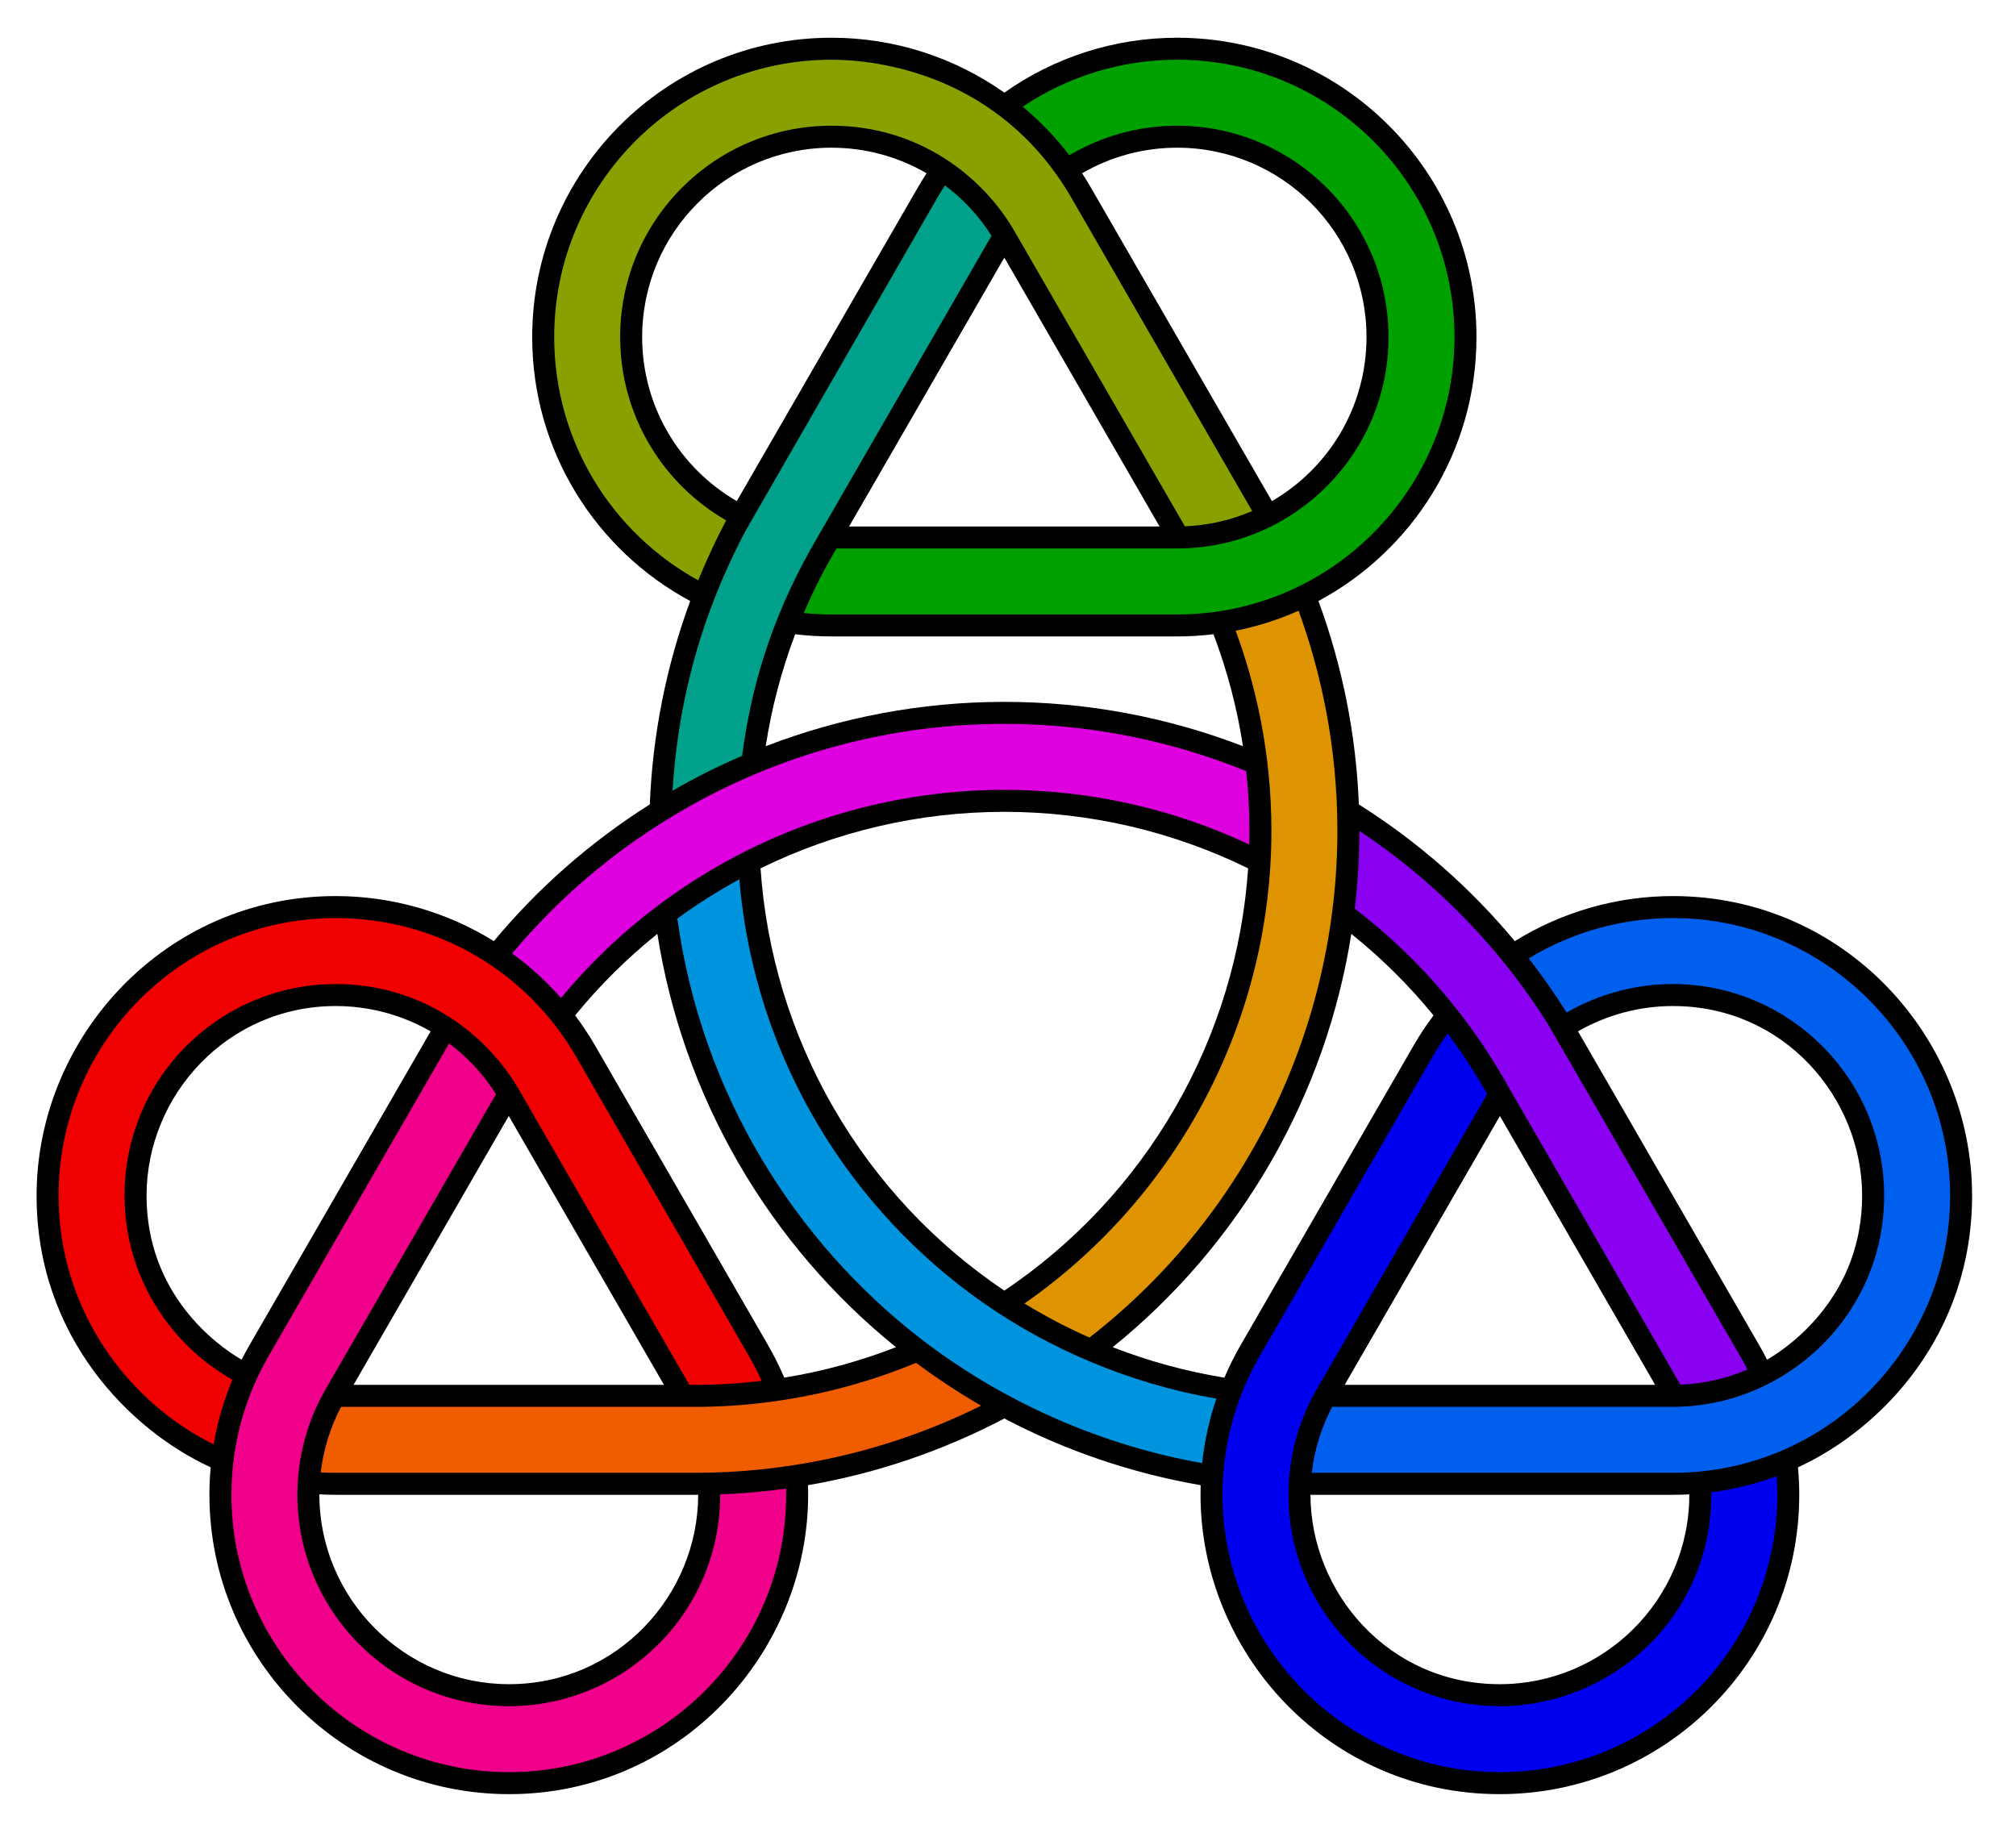 <?xml version="1.0" standalone="no"?>
<svg width="660" height="600" viewBox="0 0 1100 1000" xmlns="http://www.w3.org/2000/svg">
<title>Three trefoil knots along an overall trefoil knot</title>
<g transform="translate(8,967)scale(0.5,-0.5)">
<path d="M369.801,422.799H708.591L539.194,716.2L369.801,422.799Z
M1451.41,422.799H1790.2L1620.8,716.193L1451.41,422.799Z
M813.955,986.439C820.12,895.902,846.653,806.487,893.582,725.205C940.5,643.942,1004.69,576.229,1080,525.627C1155.31,576.229,1219.5,643.942,1266.42,725.205C1313.34,806.487,1339.88,895.902,1346.05,986.439C1264.57,1026.35,1173.83,1048.09,1080,1048.09C986.167,1048.09,895.434,1026.35,813.955,986.439Z
M910.604,1359.5H1249.4L1080,1652.89L910.604,1359.5Z
M332.528,302.866C332.528,189.438,425.431,96.156,539.444,96.156C657.403,96.156,745.742,193.119,745.906,302.807C744.815,302.807,743.725,302.799,742.633,302.799L350.634,302.799C344.573,302.799,338.536,302.967,332.528,303.3L332.528,302.866Z
M1198.23,463.883C1237.35,448.673,1278.19,437.479,1320.15,430.65C1325.56,443.342,1331.56,455.211,1337.9,466.2L1526.47,792.798C1533.17,804.422,1540.5,815.478,1548.37,825.951C1521.47,858.873,1491.36,888.645,1458.64,914.913C1445.01,828.282,1415.57,743.549,1370.34,665.205C1325.1,586.845,1266.45,518.995,1198.23,463.883Z
M1164.85,1744.94C1168.14,1739.89,1171.31,1734.75,1174.34,1729.5L1370.34,1390.02L1371.98,1387.17C1433.72,1422.9,1475.23,1489.65,1475.23,1566.17C1475.23,1680.36,1382.75,1772.83,1268.56,1772.83C1231.49,1772.83,1195.84,1762.91,1164.85,1744.94Z
M819.595,1119.7C901.432,1151.22,989.517,1168.09,1080,1168.09C1170.48,1168.09,1258.57,1151.22,1340.41,1119.7C1334.02,1161.18,1323.3,1202.14,1308.24,1241.89C1295.23,1240.31,1281.99,1239.5,1268.56,1239.5L891.438,1239.5C878.01,1239.5,864.77,1240.31,851.764,1241.89C836.699,1202.14,825.979,1161.18,819.595,1119.7Z
M23.923,629.217C23.923,802.523,164.337,956.18,350.383,956.18C411.151,956.18,471.107,939.129,522.938,907.02C571.848,965.78,629.395,1015.98,693.118,1056.2C696.087,1131.47,710.789,1206.41,737.217,1278.15C634.59,1333.24,564.771,1441.58,564.771,1566.17C564.771,1746.51,711.077,1892.83,891.438,1892.83C960.118,1892.83,1025.74,1871.26,1080,1832.91C1134.26,1871.26,1199.88,1892.83,1268.56,1892.83C1448.92,1892.83,1595.23,1746.51,1595.23,1566.17C1595.23,1441.58,1525.41,1333.24,1422.78,1278.15C1449.21,1206.41,1463.91,1131.47,1466.88,1056.19C1530.61,1015.97,1588.15,965.78,1637.06,907.016C1688.89,939.128,1748.86,956.18,1809.62,956.18C1996.27,956.18,2136.08,802.508,2136.08,629.217C2136.08,479.493,2039.49,375.846,1946.09,332.795C1947.01,322.838,1947.47,312.851,1947.47,302.866C1947.47,121.609,1800.45,-23.844,1620.55,-23.844C1433.9,-23.844,1294.09,129.831,1294.09,303.117C1294.09,306.545,1294.15,309.943,1294.25,313.317C1218.92,326.295,1146.68,351.031,1080,386.104C1013.32,351.03,941.08,326.295,865.748,313.317C865.852,309.943,865.906,306.545,865.906,303.117C865.906,129.809,725.492,-23.844,539.444,-23.844C359.455,-23.844,212.528,122.672,212.528,302.866C212.528,312.851,212.986,322.838,213.902,332.793C125.016,373.771,23.923,475.945,23.923,629.217Z
M684.771,1566.17C684.771,1489.65,726.281,1422.9,788.023,1387.17L789.659,1390.02L985.66,1729.5C988.691,1734.75,991.855,1739.89,995.15,1744.94C964.16,1762.91,928.507,1772.83,891.438,1772.83C777.248,1772.83,684.771,1680.36,684.771,1566.17Z
M611.629,825.957C619.5,815.484,626.822,804.425,633.535,792.798L822.097,466.2C828.442,455.211,834.442,443.342,839.85,430.65C881.811,437.479,922.651,448.673,961.767,463.883C893.553,518.997,834.901,586.845,789.659,665.205C744.427,743.55,714.991,828.285,701.363,914.918C668.635,888.648,638.521,858.879,611.629,825.957Z
M1414.09,302.807C1414.25,196.575,1499.04,96.156,1620.55,96.156C1734.64,96.156,1827.47,188.821,1827.47,302.866L1827.47,303.3C1821.46,302.967,1815.43,302.799,1809.37,302.799L1417.37,302.799C1416.27,302.799,1415.18,302.807,1414.09,302.807Z
M1706.05,808.534L1707.7,805.683L1903.71,466.2C1906.74,460.951,1909.62,455.637,1912.33,450.266C1939.51,465.884,2016.08,521.846,2016.08,629.217C2016.08,735.45,1931.46,836.177,1809.62,836.177C1773.26,836.177,1737.47,826.632,1706.05,808.534Z
M143.923,629.217C143.923,521.847,220.492,465.884,247.674,450.267C250.39,455.639,253.263,460.951,256.294,466.2L452.293,805.683L453.95,808.539C422.521,826.635,386.743,836.177,350.383,836.177C232.342,836.177,143.923,739.027,143.923,629.217Z"/>
<path fill="rgb(240,0,0)" d="M47.922,629.217C47.922,795.8,182.693,932.177,350.384,932.177C461.01,932.177,559.139,873.655,612.752,780.798L801.313,454.2C806.432,445.334,811.053,436.308,815.184,427.156C791.281,424.271,767.062,422.799,742.634,422.799L736.304,422.799L550.396,744.798C515.27,805.638,444.62,860.177,350.384,860.177C224.952,860.177,119.922,759.053,119.922,629.217C119.922,539.884,170.978,465.841,237.604,428.387C228.092,405.531,221.283,381.846,217.182,357.81C124.106,403.543,47.922,504.3,47.922,629.217Z"/>
<path fill="rgb(240,92,0)" d="M333.969,327.257C336.896,351.933,344.281,376.179,356.144,398.799L748.977,398.799C813.654,399.447,896.818,410.759,983.709,446.838C1006.44,429.87,1030.13,414.263,1054.65,400.089C943.512,344.821,833.752,327.04,744.541,326.802L742.634,326.799H350.634C345.056,326.799,339.499,326.952,333.969,327.257Z"/>
<path fill="rgb(222,148,0)" d="M1101.94,511.559C1270.02,628.566,1371.45,821.19,1371.45,1027.61C1371.45,1113.62,1353.77,1188.03,1332.42,1245.74C1356.36,1250.49,1379.36,1257.86,1401.11,1267.53C1425.43,1200.81,1443.45,1119.31,1443.45,1027.61C1443.45,816.702,1347.56,610.227,1172.88,474.408C1148.43,485.219,1124.73,497.633,1101.94,511.559Z"/>
<path fill="rgb(138,160,0)" d="M588.772,1566.17C588.772,1733.28,724.312,1868.83,891.438,1868.83C940.584,1868.83,1074.88,1853.7,1153.56,1717.5L1350.48,1376.35C1327.81,1366.56,1303.03,1360.71,1277.01,1359.67L1091.2,1681.5C1056.25,1742.04,985.995,1796.83,891.438,1796.83C764.015,1796.83,660.772,1693.59,660.772,1566.17C660.772,1480.61,707.312,1405.96,776.463,1366.14C765.153,1344.73,754.984,1322.89,745.959,1300.71C652.282,1352.16,588.772,1451.76,588.772,1566.17Z"/>
<path fill="rgb(0,160,0)" d="M861.078,1265C873.462,1294.01,884.912,1315,896.748,1335.5L1268.56,1335.5C1395.52,1335.5,1499.23,1438.56,1499.23,1566.17C1499.23,1693.59,1395.99,1796.83,1268.56,1796.83C1226.44,1796.83,1185.96,1785.34,1150.94,1764.58C1135.9,1784.26,1118.8,1802,1100.03,1817.56C1149.07,1850.45,1207.51,1868.83,1268.56,1868.83C1435.69,1868.83,1571.24,1733.28,1571.24,1566.17C1571.24,1400.67,1437.04,1263.5,1268.56,1263.5L891.438,1263.5C881.191,1263.5,871.063,1264.01,861.078,1265Z"/>
<path fill="rgb(0,160,138)" d="M717.907,1071.16C723.282,1157.54,743.895,1253.25,797.86,1355.26L1006.45,1717.5C1009.23,1722.33,1012.15,1727.07,1015.17,1731.71C1035.08,1716.83,1052.39,1698.3,1066.04,1676.73L869.656,1336.51C823.436,1254.57,803.012,1179.19,793.864,1109.22C767.805,1098.02,742.441,1085.3,717.907,1071.16Z"/>
<path fill="rgb(0,148,222)" d="M723.157,931.605C744.745,947.379,767.343,961.696,790.8,974.468C807.671,775.284,915.208,611.003,1058.06,511.56C1127.17,463.448,1214.25,424.377,1311.4,407.778C1304.06,386.214,1298.56,362.676,1295.89,337.392C1189.83,356.049,1080.32,401.938,987.12,474.408C852.662,578.956,749.72,739.365,723.157,931.605Z"/>
<path fill="rgb(0,96,237)" d="M1415.46,326.802C1418.66,354.4,1427.18,378.649,1437.75,398.799L1809.38,398.799C1933.19,398.799,2040.09,498.866,2040.09,629.217C2040.09,757.701,1935.85,860.177,1809.63,860.177C1768.91,860.177,1728.81,849.425,1693.62,829.058C1680.74,849.552,1666.92,869.272,1652.22,888.173C1699.67,916.931,1754.26,932.177,1809.63,932.177C1976.26,932.177,2112.09,795.697,2112.09,629.217C2112.09,467.513,1981.14,326.799,1809.38,326.799L1417.37,326.799L1415.46,326.802Z"/>
<path fill="rgb(0,0,240)" d="M1318.09,303.117C1318.09,363.55,1336.01,414.928,1358.69,454.2L1547.26,780.798C1552.38,789.668,1557.88,798.182,1563.74,806.329C1582.66,781.103,1595.12,760.693,1606.95,740.193L1421.04,418.2C1403.79,388.329,1390.14,349.275,1390.09,303.305L1390.09,303.117C1390.09,174.631,1494.33,72.157,1620.55,72.157C1742.78,72.157,1851.48,169.811,1851.48,302.866L1851.46,305.517C1876.02,308.704,1899.93,314.65,1922.8,323.121C1923.25,316.391,1923.48,309.651,1923.48,302.91C1923.48,134.93,1787.31,0.156,1620.55,0.156C1453.93,0.156,1318.09,136.632,1318.09,303.117Z"/>
<path fill="rgb(138,0,240)" d="M1462.43,942.437C1465.76,970.606,1467.43,998.927,1467.45,1027.25C1523.08,990.344,1573.54,945.429,1617.03,893.558C1637.4,869.261,1656.34,843.317,1673.5,815.966L1882.92,454.2C1885.71,449.368,1888.37,444.48,1890.87,439.537C1868.03,429.739,1843.32,424.01,1817.82,422.972L1621.38,763.149C1604.22,792.195,1584.87,819.594,1563.81,844.962C1533.57,881.382,1499.52,914.022,1462.43,942.437Z"/>
<path fill="rgb(222,0,222)" d="M542.969,893.558C592.731,952.914,650.358,1002.34,716.714,1042.57C821.443,1106.06,945.417,1144.09,1080,1144.09C1172,1144.09,1261.42,1126.05,1343.96,1092.48C1346.29,1070.92,1347.45,1049.27,1347.45,1027.61C1347.45,1022.57,1347.38,1017.52,1347.26,1012.47C1264.98,1051.11,1173.98,1072.09,1080,1072.09C967.479,1072.09,838.028,1041.26,719.938,958.799C673.465,926.347,632.457,888.643,596.196,844.962C580.111,863.317,562.227,879.555,542.969,893.558Z"/>
<path fill="rgb(240,0,138)" d="M236.529,302.866C236.529,363.4,254.386,414.873,277.078,454.2L474.069,795.328C493.873,780.594,511.318,762.062,525.241,740.031L339.434,418.2C316.366,378.248,308.529,337.466,308.529,302.866C308.529,176.284,410.813,72.157,539.445,72.157C664.88,72.157,769.906,173.28,769.906,303.117L769.906,303.305C794.109,304.214,818.11,306.33,841.836,309.606C841.883,307.441,841.906,305.278,841.906,303.117C841.906,134.64,705.242,0.156,539.445,0.156C372.637,0.156,236.529,135.9,236.529,302.866Z"/>
</g></svg>